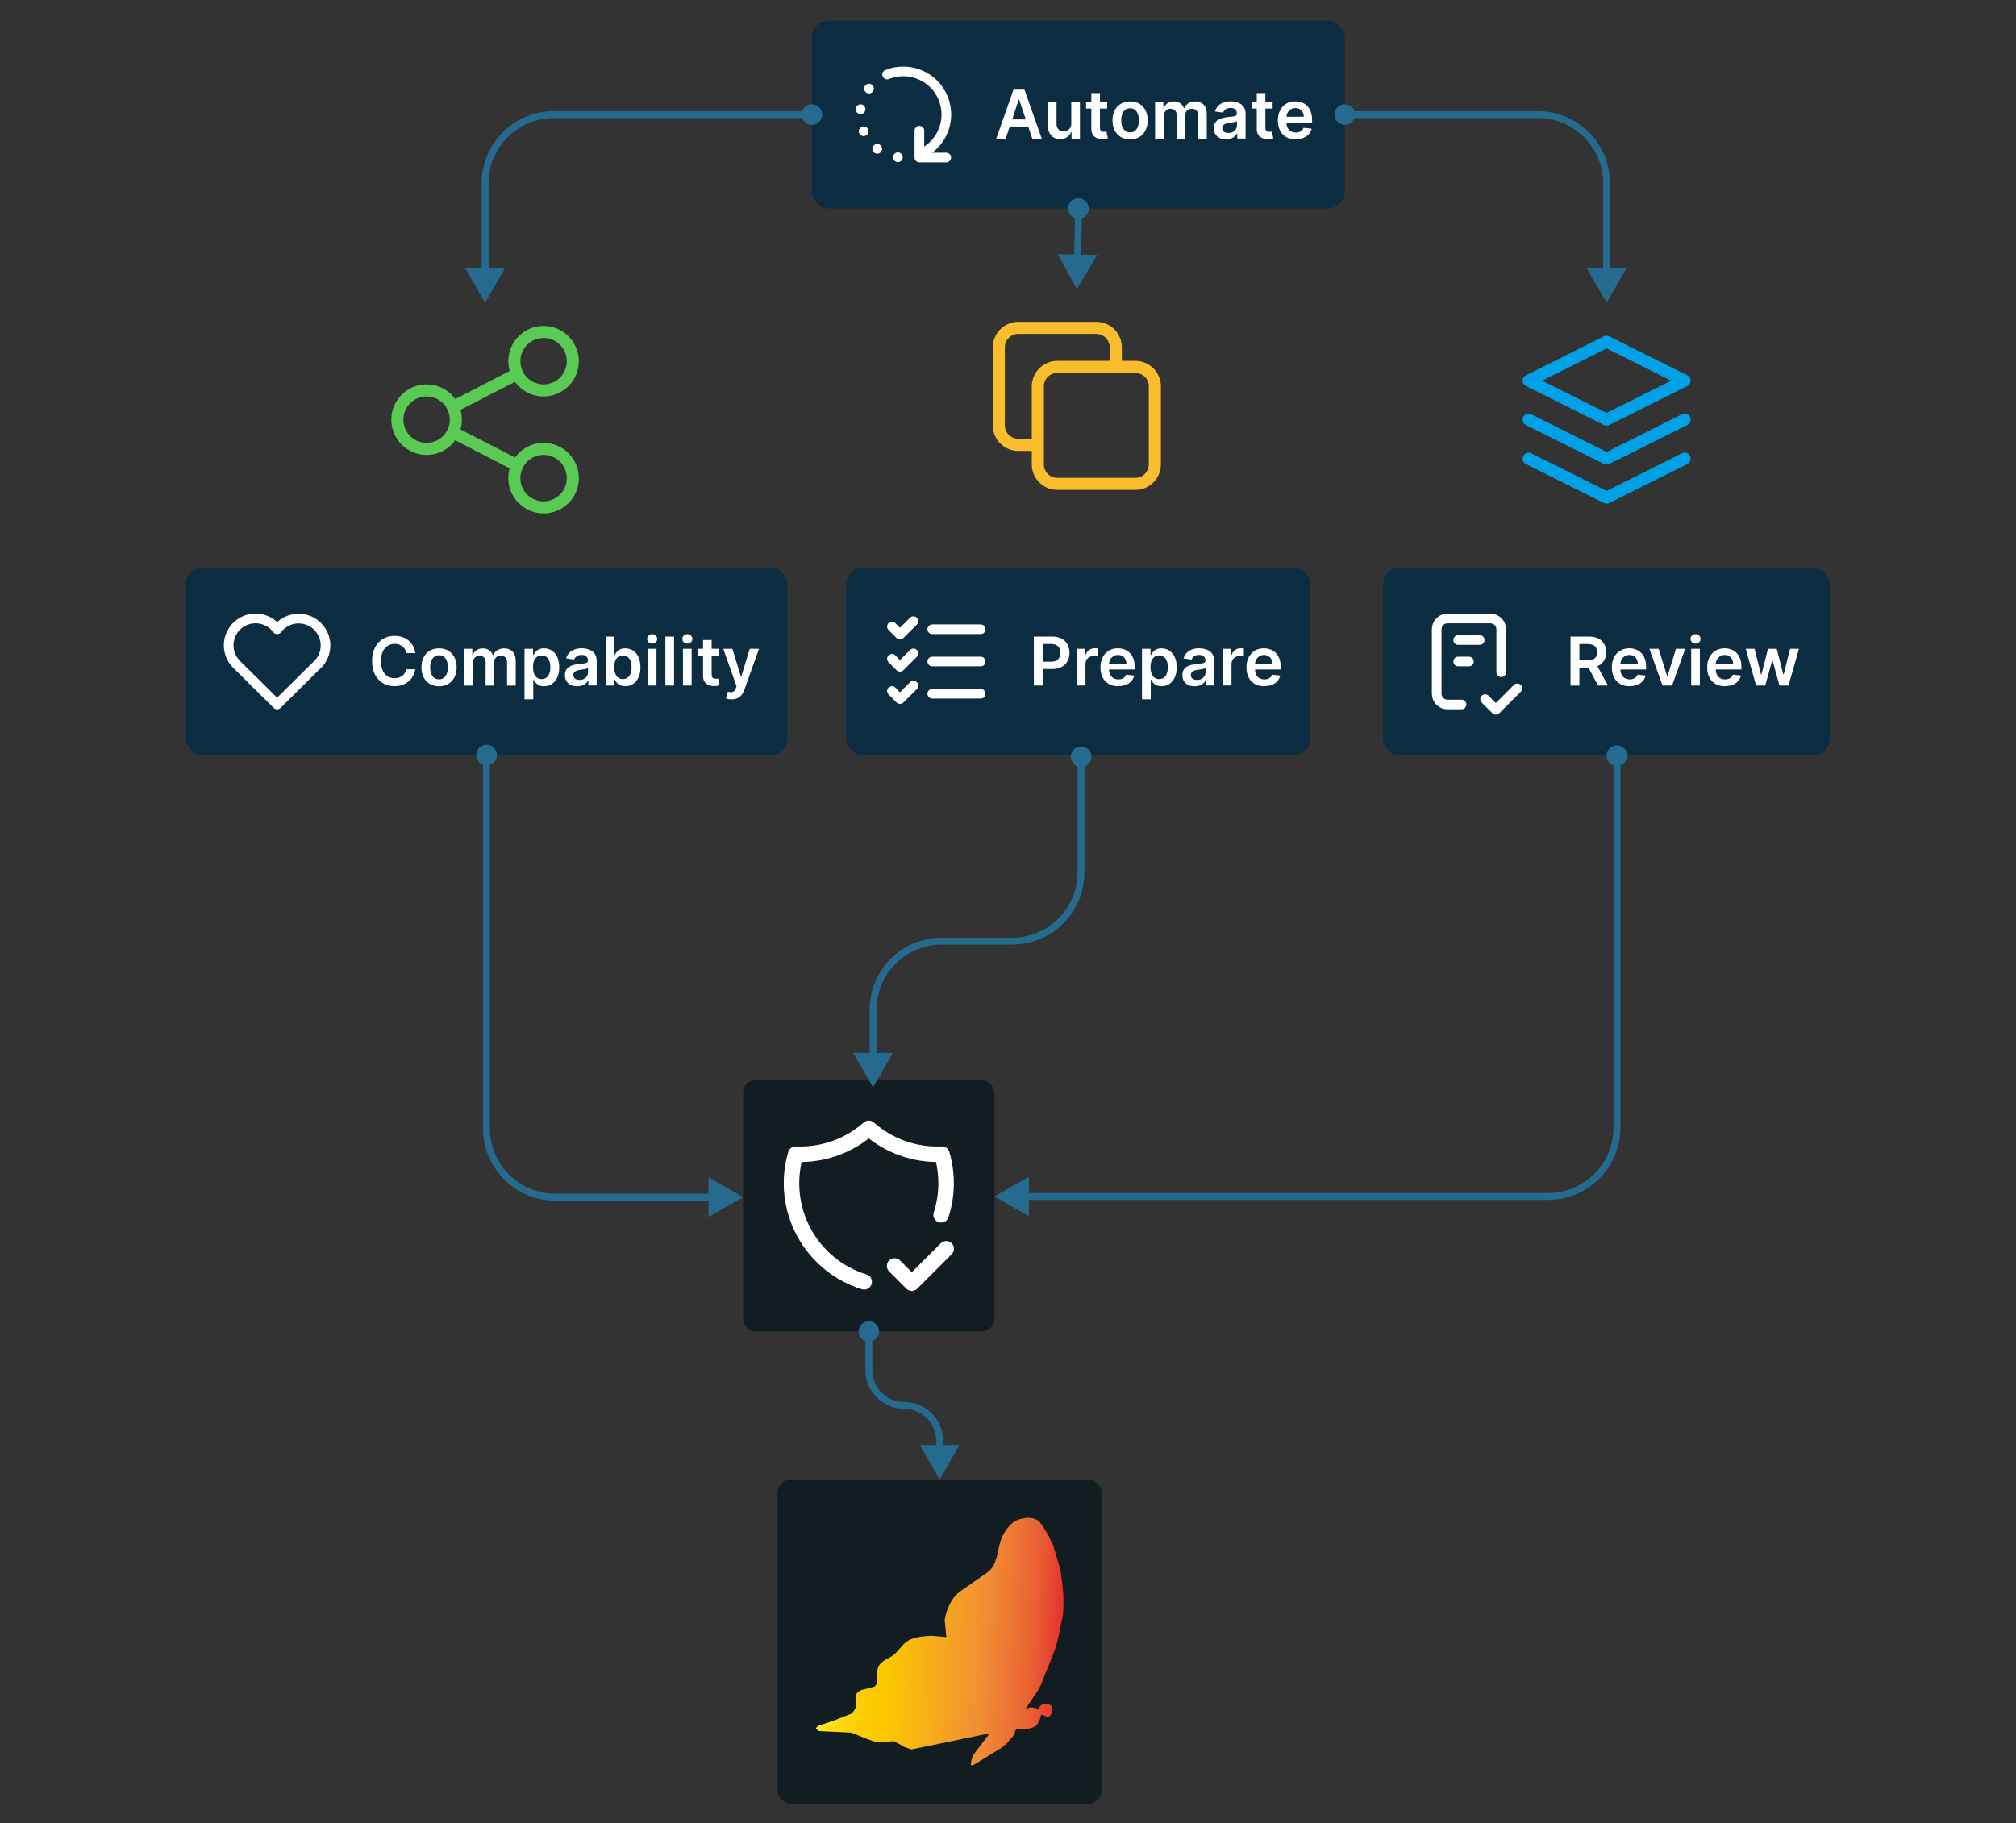 <svg xmlns="http://www.w3.org/2000/svg" xmlns:xlink="http://www.w3.org/1999/xlink" id="a" viewBox="0 0 586 530"><rect x="0" y="0" width="586" height="530" fill="#333333" stroke="none"/><defs><style>.e{stroke:#fabd2e;stroke-width:3.51px;}.e,.f,.g,.h,.i,.j{fill:none;}.e,.f,.h,.i,.j{stroke-linecap:round;stroke-linejoin:round;}.f{stroke:#00a1e6;stroke-width:3.49px;}.k{fill:#fff;}.l{fill:url(#d);}.m{fill:#246b8f;}.n{clip-path:url(#b);}.h{stroke:#59ca53;stroke-width:3.51px;}.o{fill:#0c2c41;}.i{stroke-width:2.81px;}.i,.j{stroke:#fff;}.p{clip-path:url(#c);}.q{fill:#121d21;}.j{stroke-width:4.5px;}</style><clipPath id="b"><rect class="g" x="433" y="88" width="68" height="68"></rect></clipPath><clipPath id="c"><rect class="g" x="279" y="84" width="68" height="68"></rect></clipPath><linearGradient id="d" x1="238.73" y1="57.67" x2="308.51" y2="53.75" gradientTransform="translate(0 532) scale(1 -1)" gradientUnits="userSpaceOnUse"><stop offset="0" stop-color="#ffef26"></stop><stop offset=".02" stop-color="#ffea21"></stop><stop offset=".1" stop-color="#fed70f"></stop><stop offset=".19" stop-color="#fdcc04"></stop><stop offset=".28" stop-color="#fdc800"></stop><stop offset=".67" stop-color="#f18f34"></stop><stop offset=".89" stop-color="#e95f32"></stop><stop offset="1" stop-color="#e3312d"></stop></linearGradient></defs><rect class="o" x="236" y="6" width="154.9" height="54.61" rx="4.9" ry="4.9"></rect><path class="i" d="M257.86,21.66c3.09-1.24,6.54-1.21,9.6.09,3.06,1.3,5.48,3.77,6.72,6.86,1.24,3.09,1.21,6.54-.1,9.6-1.3,3.06-3.77,5.48-6.86,6.72M267.24,37.99v7.81h7.81M252.6,25.74v.02M250.15,31.74v.02M251.04,38.15v.02M254.99,43.26v.02M260.99,45.71v.02"></path><path class="k" d="M292.34,40.31h-2.76l5.02-14.25h3.19l5.02,14.25h-2.76l-3.81-11.33h-.11l-3.8,11.33ZM292.43,34.72h7.51v2.07h-7.51v-2.07ZM311.39,35.81v-6.19h2.52v10.69h-2.44v-1.9h-.11c-.24.6-.64,1.09-1.19,1.47-.55.38-1.22.57-2.02.57-.7,0-1.32-.16-1.86-.47-.53-.32-.95-.77-1.25-1.37-.3-.6-.45-1.33-.45-2.18v-6.81h2.52v6.42c0,.68.19,1.22.56,1.61.37.4.86.6,1.46.6.37,0,.73-.09,1.08-.27.35-.18.63-.45.86-.81.23-.36.34-.81.34-1.36ZM321.83,29.62v1.95h-6.14v-1.95h6.14ZM317.21,27.06h2.52v10.03c0,.34.05.6.15.78.11.18.25.3.42.36.17.06.36.1.57.1.16,0,.3-.01.43-.03.13-.02.24-.04.31-.06l.42,1.97c-.13.05-.33.1-.58.15-.25.06-.55.09-.9.1-.63.02-1.2-.08-1.7-.29-.51-.21-.91-.54-1.2-.99-.29-.45-.44-1-.43-1.67v-10.45ZM328.49,40.52c-1.04,0-1.95-.23-2.71-.69-.77-.46-1.36-1.1-1.78-1.93-.42-.83-.63-1.79-.63-2.89s.21-2.07.63-2.9c.42-.83,1.02-1.48,1.78-1.93.77-.46,1.67-.69,2.71-.69s1.95.23,2.71.69c.77.46,1.36,1.1,1.77,1.93.42.83.63,1.8.63,2.9s-.21,2.07-.63,2.89c-.42.83-1.01,1.47-1.77,1.93-.77.46-1.67.69-2.71.69ZM328.5,38.5c.57,0,1.04-.16,1.42-.47.38-.32.66-.74.85-1.27.19-.53.29-1.12.29-1.77s-.1-1.25-.29-1.77c-.18-.53-.47-.96-.85-1.27-.38-.32-.85-.47-1.42-.47s-1.06.16-1.45.47c-.38.32-.67.74-.86,1.27-.19.53-.28,1.12-.28,1.77s.09,1.24.28,1.77c.19.53.48.95.86,1.27.39.31.87.47,1.45.47ZM335.75,40.31v-10.69h2.41v1.82h.12c.22-.61.59-1.09,1.11-1.43.51-.35,1.13-.52,1.84-.52s1.33.18,1.83.53c.5.35.85.82,1.06,1.43h.11c.24-.59.64-1.07,1.2-1.42.57-.36,1.24-.54,2.01-.54.98,0,1.79.31,2.41.93.62.62.93,1.53.93,2.72v7.17h-2.52v-6.78c0-.66-.18-1.15-.53-1.45-.35-.31-.78-.47-1.29-.47-.61,0-1.08.19-1.43.57-.34.38-.51.87-.51,1.47v6.67h-2.47v-6.89c0-.55-.17-.99-.5-1.32-.33-.33-.76-.49-1.29-.49-.36,0-.69.09-.99.28-.3.18-.53.44-.71.77-.18.33-.26.71-.26,1.15v6.5h-2.52ZM356.41,40.52c-.68,0-1.29-.12-1.83-.36-.54-.25-.96-.61-1.28-1.09-.31-.48-.47-1.07-.47-1.77,0-.6.11-1.1.33-1.5.22-.39.53-.71.91-.95.38-.24.82-.42,1.3-.54.49-.13.99-.22,1.51-.27.63-.06,1.14-.12,1.52-.17.39-.06.67-.14.85-.25.18-.12.27-.29.27-.54v-.04c0-.52-.15-.93-.47-1.22-.31-.29-.76-.43-1.34-.43-.62,0-1.11.13-1.47.4-.36.27-.6.59-.72.95l-2.35-.33c.18-.65.49-1.19.92-1.63.43-.44.95-.77,1.57-.99.62-.22,1.3-.33,2.05-.33.51,0,1.03.06,1.54.18.51.12.98.32,1.4.6.42.27.76.65,1.02,1.12.26.47.39,1.06.39,1.77v7.15h-2.42v-1.47h-.08c-.15.3-.37.58-.65.83-.27.26-.62.46-1.04.62-.41.15-.9.23-1.45.23ZM357.06,38.67c.51,0,.94-.1,1.32-.3.37-.2.66-.47.86-.81.2-.33.31-.7.31-1.09v-1.26c-.08.07-.21.13-.4.18-.19.06-.39.1-.63.15-.23.04-.46.08-.69.11-.23.03-.42.06-.59.08-.38.05-.71.13-1.01.25-.3.12-.53.28-.7.49-.17.2-.26.47-.26.79,0,.46.17.81.51,1.05.34.24.77.35,1.29.35ZM369.92,29.62v1.95h-6.14v-1.95h6.14ZM365.29,27.06h2.52v10.03c0,.34.05.6.15.78.11.18.25.3.42.36.17.06.36.1.57.1.16,0,.3-.01.43-.03.14-.02.24-.04.31-.06l.43,1.97c-.14.05-.33.1-.58.15-.25.06-.55.09-.9.1-.63.02-1.2-.08-1.7-.29-.51-.21-.91-.54-1.2-.99-.29-.45-.44-1-.43-1.67v-10.45ZM376.64,40.52c-1.07,0-2-.22-2.78-.67-.77-.45-1.37-1.09-1.79-1.91-.42-.83-.63-1.8-.63-2.92s.21-2.06.63-2.89c.42-.84,1.01-1.48,1.77-1.95.76-.47,1.64-.7,2.67-.7.66,0,1.28.11,1.86.32.59.21,1.11.53,1.56.97.45.44.81,1,1.07,1.68.26.68.39,1.48.39,2.42v.77h-8.76v-1.7h6.35c0-.48-.11-.91-.31-1.29-.2-.38-.49-.68-.86-.9-.36-.22-.78-.33-1.27-.33-.52,0-.97.13-1.36.38-.39.25-.69.57-.91.97-.21.4-.32.84-.33,1.32v1.48c0,.62.11,1.15.34,1.6.23.44.54.78.95,1.02.41.23.89.35,1.43.35.37,0,.7-.05.99-.15.3-.11.55-.26.77-.47.22-.2.38-.46.49-.76l2.35.26c-.15.62-.43,1.16-.85,1.63-.41.46-.94.82-1.59,1.07-.65.25-1.38.38-2.21.38Z"></path><path class="h" d="M131.65,118.32l18.7-9.63M131.65,125.68l18.7,9.63M115.5,122c0,2.25.9,4.42,2.49,6.01,1.59,1.59,3.76,2.49,6.01,2.49s4.42-.9,6.01-2.49,2.49-3.76,2.49-6.01-.9-4.42-2.49-6.01c-1.59-1.59-3.76-2.49-6.01-2.49s-4.42.9-6.01,2.49c-1.59,1.59-2.49,3.76-2.49,6.01ZM149.5,105c0,2.25.9,4.42,2.49,6.01,1.59,1.59,3.76,2.49,6.01,2.49s4.42-.9,6.01-2.49c1.59-1.59,2.49-3.76,2.49-6.01s-.9-4.42-2.49-6.01c-1.59-1.59-3.76-2.49-6.01-2.49s-4.42.9-6.01,2.49c-1.59,1.59-2.49,3.76-2.49,6.01ZM149.5,139c0,2.25.9,4.42,2.49,6.01,1.59,1.59,3.76,2.49,6.01,2.49s4.42-.9,6.01-2.49,2.49-3.76,2.49-6.01-.9-4.42-2.49-6.01-3.76-2.49-6.01-2.49-4.42.9-6.01,2.49c-1.59,1.59-2.49,3.76-2.49,6.01Z"></path><g class="n"><path class="f" d="M444.33,122l22.67,11.33,22.67-11.33M444.33,133.34l22.67,11.33,22.67-11.33M467,99.34l-22.67,11.33,22.67,11.33,22.67-11.33-22.67-11.33Z"></path></g><g class="p"><path class="e" d="M324.33,106.66v-5.67c0-1.5-.6-2.94-1.66-4.01-1.06-1.06-2.5-1.66-4.01-1.66h-22.67c-1.5,0-2.95.6-4.01,1.66-1.06,1.06-1.66,2.5-1.66,4.01v22.67c0,1.5.6,2.94,1.66,4.01,1.06,1.06,2.5,1.66,4.01,1.66h5.67M301.67,112.33c0-1.5.6-2.94,1.66-4.01,1.06-1.06,2.5-1.66,4.01-1.66h22.67c1.5,0,2.94.6,4.01,1.66,1.06,1.06,1.66,2.5,1.66,4.01v22.67c0,1.5-.6,2.94-1.66,4.01-1.06,1.06-2.5,1.66-4.01,1.66h-22.67c-1.5,0-2.94-.6-4.01-1.66-1.06-1.06-1.66-2.5-1.66-4.01v-22.67Z"></path></g><rect class="q" x="216" y="314" width="73.08" height="73.08" rx="3.76" ry="3.76"></rect><path class="j" d="M251.19,372.65c-7.53-2.33-13.83-7.53-17.56-14.48-3.72-6.94-4.57-15.08-2.34-22.64,7.79.36,15.41-2.33,21.25-7.5,5.84,5.17,13.46,7.86,21.25,7.5,1.7,5.77,1.62,11.92-.23,17.65M260.04,368.04l5,5,10-10"></path><rect class="q" x="226" y="430.11" width="94.29" height="94.29" rx="4" ry="4"></rect><path class="l" d="M290.84,448c-.25.78-.35,1.23-.4,1.44-.03.11-.05.23-.07.34l-.22,1.1c-.2,1.03-.49,2.05-.86,3.04l-.15.41c-.43,1.15-1.22,2.16-2.27,2.89l-7.48,5.22c-1.19.83-2.17,1.88-2.87,3.1l-.02.04c-.91,1.55-1.53,3.24-1.84,4.99-.08.47-.07.95.04,1.41h0s.3,3.21.3,3.21h0c.04.19.16.74-.03.73l-4.18-.36c-1.43.05-2.85.2-4.25.44h-.02s-1.01.3-1.01.3c-1.1.32-2.08.91-2.85,1.71l-2.1,2.35c-.46.51-1,.95-1.61,1.3l-.77.45c-1.15.49-2.14,1.28-2.84,2.27v.02s-.23.88-.23.88c-.04.18-.08.36-.09.54l-.1,1.12c-.01.18-.01.36,0,.53l.1.98c.02.23,0,.47-.1.68l-.25.63c-.06.16-.17.3-.3.42-.13.11-.29.2-.47.24l-2.78.71c-.5.08-.97.26-1.38.54-.41.27-.75.63-.99,1.04v.03s-.06.37-.06.37c-.06.4.09.42.11.74l.11,1.85s0,.02,0,.03c-.18.97-.71,1.85-1.51,2.49l-.03.02-5.35,2.09h0s-3.87,1.29-3.87,1.29c-.33.11-.61.31-.8.58l-.2.28s-.02.04-.01.07c0,.02.02.04.04.06l.87.63s.04.02.06.02l9.37.46h.03s4.21,1.71,4.21,1.71l3.03,1.08s.03,0,.04,0l5.09-.31s.04,0,.06.01l3.08,1.73h.02s1.84.65,1.84.65c.02,0,.04,0,.06,0l22.48-4.64s.04,0,.06,0c.02,0,.03.02.05.03.01.02.02.03.02.05,0,.02,0,.04-.02.05l-4.22,5.59c-.27.36-.48.75-.62,1.17l-.27.79c-.18.54-.46,1.76.11,1.6l.21-.05c.17-.04.34-.11.48-.21l7.68-4.72c.63-.41,1.2-.88,1.72-1.42l1.74-1.97c.36-.4.6-.89.68-1.41.03-.18.1-.36.2-.52h0c.04-.07.09-.12.15-.15.06-.03.13-.05.2-.05l2.17.12c-.87-.04.08-.02.52-.06h.02s2.11-.66,2.11-.66c.46-.14.85-.43,1.11-.8h0s.67-1.31.67-1.31c.08-.15.14-.3.17-.46l.2-.82c.07-.21.15-.29.43-.17l1.08.42c.16.07.34.09.51.08.18-.01.35-.07.49-.16l.14-.11c.39-.45.64-.98.71-1.55.02-.13.02-.27-.02-.4l-.13-.49c-.04-.16-.12-.32-.23-.46-.11-.14-.25-.25-.4-.34-.46-.22-.97-.29-1.48-.23-.16.01-.31.05-.45.1h-.01s-.43.22-.43.22c-.19.09-.35.22-.48.38l-.26.46c-.1.36-.47.32-.73.17h-.02s-.79-.23-.79-.23c-.43-.1-.89-.1-1.32.01h-.02s-.66.27-.66.27c-.03,0-.07,0-.1,0-.03-.01-.06-.03-.08-.05-.02-.02-.03-.05-.03-.09,0-.03,0-.06.03-.09l3.08-4.55c.5-.74.92-1.53,1.25-2.35l3.87-9.6c.39-1.1.71-2.22.96-3.35.27-.97.48-1.95.63-2.94l.87-4.2h0c.24-2.68.22-5.37-.06-8.04l-.69-5.18h0s-2.08-6.93-2.08-6.93c-.15-.44-1.17-2.31-1.28-2.77v-.02s-1.64-2.67-1.64-2.67c-.44-.72-1.01-1.37-1.67-1.92h-.01s-.35-.22-.35-.22h0c-.9-.4-1.89-.56-2.88-.47h-.01s-1.41.27-1.41.27c-1.08.2-2.06.7-2.84,1.42h0c-1.5,1.41-2.6,3.14-3.21,5.03Z"></path><rect class="o" x="54" y="165" width="174.9" height="54.61" rx="4.9" ry="4.9"></rect><path class="i" d="M92.27,193.2l-11.72,11.61-11.72-11.61c-.77-.75-1.38-1.66-1.79-2.66-.41-1-.6-2.07-.57-3.15.03-1.08.28-2.14.74-3.11.46-.98,1.11-1.85,1.93-2.56.81-.71,1.76-1.25,2.79-1.57,1.03-.32,2.11-.43,3.19-.32,1.07.12,2.11.45,3.05.99.94.54,1.75,1.26,2.4,2.12.65-.86,1.46-1.58,2.4-2.1.94-.53,1.97-.86,3.04-.97,1.07-.11,2.15,0,3.17.33s1.97.86,2.78,1.57c.81.71,1.46,1.58,1.92,2.55.46.97.71,2.03.74,3.1.03,1.07-.16,2.14-.56,3.14-.4,1-1,1.9-1.77,2.65"></path><path class="k" d="M120.71,189.87h-2.6c-.07-.43-.21-.81-.41-1.14-.2-.33-.45-.62-.75-.85-.3-.23-.63-.4-1.02-.52-.38-.12-.78-.18-1.22-.18-.77,0-1.46.19-2.06.58-.6.38-1.07.95-1.4,1.7-.34.74-.51,1.65-.51,2.72s.17,2.01.51,2.75c.34.74.81,1.3,1.4,1.68.6.38,1.28.56,2.05.56.43,0,.82-.06,1.2-.17.38-.12.71-.29,1.01-.51.3-.22.56-.5.76-.82.21-.32.35-.7.43-1.11h2.6c-.1.69-.31,1.33-.63,1.92-.32.59-.74,1.12-1.26,1.57-.52.45-1.13.8-1.82,1.06-.7.25-1.47.38-2.32.38-1.25,0-2.37-.29-3.35-.87-.98-.58-1.76-1.42-2.32-2.51-.57-1.1-.85-2.41-.85-3.94s.29-2.85.86-3.94c.57-1.09,1.35-1.93,2.33-2.51.98-.58,2.1-.87,3.34-.87.79,0,1.53.11,2.21.33.68.22,1.29.55,1.82.98.53.43.97.95,1.32,1.57.35.62.57,1.32.68,2.12ZM127.62,199.51c-1.04,0-1.95-.23-2.71-.69-.77-.46-1.36-1.1-1.78-1.93-.42-.83-.63-1.79-.63-2.89s.21-2.07.63-2.9c.42-.83,1.02-1.47,1.78-1.93.76-.46,1.67-.69,2.71-.69s1.95.23,2.71.69c.76.46,1.36,1.1,1.77,1.93.42.83.63,1.8.63,2.9s-.21,2.07-.63,2.89c-.42.83-1.01,1.47-1.77,1.93-.77.46-1.67.69-2.71.69ZM127.63,197.5c.57,0,1.04-.16,1.42-.47.38-.32.66-.74.85-1.27.19-.53.29-1.12.29-1.77s-.1-1.25-.29-1.77c-.18-.53-.47-.96-.85-1.27-.38-.32-.85-.47-1.42-.47s-1.06.16-1.45.47c-.38.32-.67.74-.86,1.27-.19.53-.28,1.12-.28,1.77s.09,1.24.28,1.77c.19.53.47.95.86,1.27.39.31.87.47,1.45.47ZM134.88,199.31v-10.69h2.41v1.82h.12c.22-.61.59-1.09,1.11-1.43.51-.35,1.13-.52,1.84-.52s1.33.18,1.83.53c.5.35.85.82,1.06,1.43h.11c.24-.59.64-1.07,1.2-1.42.57-.36,1.24-.54,2.01-.54.98,0,1.79.31,2.41.93.62.62.93,1.53.93,2.72v7.17h-2.53v-6.78c0-.66-.18-1.15-.53-1.46-.35-.31-.78-.47-1.29-.47-.61,0-1.08.19-1.43.57-.34.38-.51.86-.51,1.47v6.67h-2.47v-6.89c0-.55-.17-.99-.5-1.32-.33-.33-.76-.49-1.29-.49-.36,0-.69.09-.99.28-.3.18-.53.44-.71.77-.18.33-.26.71-.26,1.15v6.5h-2.52ZM152.46,203.31v-14.69h2.48v1.77h.15c.13-.26.31-.54.55-.83.24-.3.56-.55.96-.76.4-.21.92-.32,1.54-.32.82,0,1.57.21,2.23.63.67.42,1.2,1.04,1.59,1.86.39.82.59,1.82.59,3.01s-.19,2.17-.58,2.99-.91,1.45-1.57,1.88c-.66.43-1.41.65-2.25.65-.61,0-1.12-.1-1.52-.31-.4-.2-.73-.45-.97-.74-.24-.29-.43-.57-.56-.83h-.1v5.69h-2.52ZM154.93,193.96c0,.69.1,1.3.29,1.82.2.52.49.92.86,1.22.38.29.83.43,1.36.43s1.02-.15,1.4-.44c.38-.3.66-.71.85-1.23.2-.52.29-1.12.29-1.79s-.09-1.25-.29-1.77c-.19-.51-.47-.92-.85-1.21-.38-.29-.84-.44-1.4-.44s-.99.14-1.37.42c-.38.28-.66.68-.86,1.19-.19.51-.28,1.11-.28,1.8ZM167.79,199.52c-.68,0-1.29-.12-1.83-.36-.54-.25-.96-.61-1.28-1.09-.31-.48-.47-1.07-.47-1.77,0-.6.11-1.1.33-1.5.22-.39.53-.71.91-.95.38-.24.82-.42,1.3-.54.49-.13.99-.22,1.51-.27.63-.07,1.13-.12,1.52-.17.39-.06.67-.14.85-.25.18-.12.27-.29.27-.54v-.04c0-.52-.16-.93-.47-1.22-.31-.29-.76-.43-1.34-.43-.62,0-1.11.14-1.47.4-.36.27-.6.59-.72.95l-2.35-.33c.19-.65.49-1.19.92-1.63.43-.44.95-.77,1.57-.99.62-.22,1.3-.33,2.05-.33.51,0,1.03.06,1.54.18.51.12.98.32,1.4.6.42.27.76.65,1.02,1.12.26.47.39,1.07.39,1.78v7.15h-2.42v-1.47h-.08c-.15.3-.37.58-.65.84-.27.26-.62.46-1.04.62-.41.15-.9.23-1.45.23ZM168.44,197.67c.51,0,.94-.1,1.32-.3.37-.2.66-.47.86-.81.2-.33.31-.7.31-1.09v-1.26c-.08.07-.21.13-.4.18-.18.06-.39.1-.63.15-.23.04-.46.08-.69.11-.23.03-.42.06-.59.08-.38.05-.71.13-1.01.25-.3.12-.53.28-.7.49-.17.2-.26.47-.26.79,0,.46.17.81.51,1.05.34.24.77.35,1.29.35ZM176.07,199.31v-14.25h2.52v5.33h.1c.13-.26.31-.54.55-.83.24-.3.56-.55.96-.76.4-.21.92-.32,1.55-.32.82,0,1.57.21,2.23.63.67.42,1.2,1.04,1.59,1.86.39.82.59,1.82.59,3.01s-.19,2.17-.58,2.99-.91,1.45-1.57,1.88c-.66.43-1.41.65-2.25.65-.61,0-1.12-.1-1.52-.31-.4-.2-.73-.45-.97-.74-.24-.29-.43-.57-.56-.83h-.15v1.68h-2.48ZM178.54,193.96c0,.69.1,1.3.29,1.82.2.52.49.92.86,1.22.38.29.83.43,1.36.43s1.02-.15,1.4-.44c.38-.3.66-.71.85-1.23.19-.52.29-1.12.29-1.79s-.1-1.25-.28-1.77c-.19-.51-.47-.92-.85-1.21-.38-.29-.84-.44-1.41-.44s-.99.14-1.37.42c-.38.28-.66.68-.86,1.19-.19.51-.29,1.11-.29,1.8ZM188.3,199.31v-10.69h2.52v10.69h-2.52ZM189.57,187.1c-.4,0-.74-.13-1.03-.4-.29-.27-.43-.59-.43-.97s.14-.7.43-.97c.29-.27.63-.4,1.03-.4s.75.13,1.03.4c.29.26.43.59.43.97s-.14.7-.43.97c-.28.26-.63.4-1.03.4ZM195.93,185.06v14.25h-2.52v-14.25h2.52ZM198.52,199.31v-10.69h2.52v10.69h-2.52ZM199.79,187.1c-.4,0-.74-.13-1.03-.4-.29-.27-.43-.59-.43-.97s.14-.7.43-.97c.29-.27.63-.4,1.03-.4s.75.13,1.03.4c.29.26.43.59.43.97s-.14.7-.43.97c-.28.26-.63.4-1.03.4ZM208.97,188.62v1.95h-6.14v-1.95h6.14ZM204.34,186.06h2.52v10.03c0,.34.05.6.15.78.11.18.25.3.42.36.17.07.36.1.57.1.16,0,.3-.01.43-.03.13-.02.24-.04.31-.06l.43,1.97c-.14.05-.33.1-.58.15-.25.06-.55.09-.9.1-.63.02-1.2-.08-1.7-.29-.51-.21-.91-.54-1.2-.99-.29-.45-.44-1-.43-1.67v-10.45ZM212.64,203.31c-.34,0-.66-.03-.95-.08-.29-.05-.52-.11-.69-.18l.59-1.96c.37.11.69.16.98.15.29,0,.54-.1.76-.27.22-.17.41-.46.56-.86l.22-.58-3.88-10.91h2.67l2.46,8.07h.11l2.47-8.07h2.68l-4.28,11.98c-.2.57-.46,1.05-.79,1.45-.33.41-.73.72-1.21.93-.47.22-1.04.33-1.7.33Z"></path><rect class="o" x="246" y="165" width="134.9" height="54.61" rx="4.9" ry="4.9"></rect><path class="i" d="M259.27,182.15l2.34,2.34,3.91-3.91M259.27,191.52l2.34,2.34,3.91-3.91M259.27,200.9l2.34,2.34,3.91-3.91M270.99,182.93h14.06M270.99,192.31h14.06M270.99,201.68h14.06"></path><path class="k" d="M300.51,199.31v-14.25h5.34c1.1,0,2.01.21,2.76.61.75.41,1.31.97,1.69,1.68.39.71.58,1.52.58,2.42s-.19,1.73-.58,2.43c-.39.71-.95,1.27-1.71,1.68-.75.4-1.68.61-2.78.61h-3.54v-2.12h3.19c.64,0,1.16-.11,1.57-.33.41-.22.71-.53.9-.92.2-.39.3-.84.3-1.34s-.1-.95-.3-1.34c-.2-.39-.5-.68-.91-.9-.41-.22-.93-.33-1.58-.33h-2.36v12.09h-2.58ZM313.01,199.31v-10.69h2.44v1.78h.11c.2-.62.53-1.09,1-1.43.48-.34,1.02-.51,1.63-.51.14,0,.3,0,.47.02.18,0,.32.02.44.05v2.32c-.11-.04-.28-.07-.51-.1-.23-.03-.45-.05-.66-.05-.46,0-.87.1-1.24.3-.36.19-.65.47-.86.81-.21.35-.31.75-.31,1.2v6.28h-2.52ZM325.07,199.51c-1.07,0-2-.22-2.78-.67-.77-.45-1.37-1.09-1.79-1.91-.42-.83-.63-1.8-.63-2.92s.21-2.06.63-2.89c.42-.83,1.01-1.48,1.77-1.95.76-.47,1.64-.7,2.66-.7.66,0,1.28.11,1.87.32.59.21,1.11.53,1.56.97.45.44.81,1,1.07,1.68.26.68.39,1.48.39,2.42v.77h-8.76v-1.7h6.35c0-.48-.11-.91-.31-1.29-.2-.38-.49-.68-.86-.9-.36-.22-.78-.33-1.27-.33-.51,0-.97.12-1.36.38-.39.25-.69.57-.91.97-.21.4-.32.84-.33,1.31v1.48c0,.62.11,1.15.34,1.6.23.44.55.78.95,1.02.41.23.89.35,1.43.35.37,0,.7-.05.99-.15.3-.11.55-.26.77-.47.22-.2.38-.46.49-.76l2.35.26c-.15.62-.43,1.16-.85,1.63-.41.46-.94.82-1.59,1.07-.64.25-1.38.38-2.21.38ZM331.95,203.31v-14.69h2.48v1.77h.15c.13-.26.31-.54.55-.83.24-.3.56-.55.96-.76.4-.21.92-.32,1.54-.32.83,0,1.57.21,2.23.63.67.42,1.2,1.04,1.59,1.86.39.82.59,1.82.59,3.01s-.19,2.17-.58,2.99c-.39.82-.91,1.45-1.57,1.88-.66.43-1.42.65-2.25.65-.61,0-1.12-.1-1.52-.31-.4-.2-.73-.45-.97-.74-.24-.29-.43-.57-.56-.83h-.1v5.69h-2.52ZM334.42,193.96c0,.69.1,1.3.29,1.82.2.52.48.92.86,1.22.38.29.83.43,1.36.43s1.02-.15,1.4-.44c.38-.3.66-.71.85-1.23.2-.52.29-1.12.29-1.79s-.1-1.25-.29-1.77c-.19-.51-.47-.92-.85-1.21-.38-.29-.84-.44-1.4-.44s-.99.14-1.37.42c-.38.28-.66.68-.86,1.19-.19.51-.28,1.11-.28,1.8ZM347.27,199.52c-.68,0-1.29-.12-1.83-.36-.54-.25-.96-.61-1.28-1.09-.31-.48-.47-1.07-.47-1.77,0-.6.11-1.1.33-1.5.22-.39.53-.71.91-.95.38-.24.82-.42,1.3-.54.49-.13.99-.22,1.51-.27.63-.07,1.13-.12,1.52-.17.39-.06.67-.14.85-.25.18-.12.27-.29.27-.54v-.04c0-.52-.16-.93-.47-1.22-.31-.29-.76-.43-1.34-.43-.62,0-1.11.14-1.47.4-.36.27-.6.59-.72.95l-2.35-.33c.19-.65.49-1.19.92-1.63.43-.44.95-.77,1.57-.99.62-.22,1.3-.33,2.05-.33.52,0,1.03.06,1.54.18.51.12.98.32,1.4.6.42.27.76.65,1.02,1.12.26.47.39,1.07.39,1.78v7.15h-2.42v-1.47h-.08c-.15.3-.37.58-.65.84-.27.26-.62.46-1.04.62-.41.15-.9.23-1.45.23ZM347.93,197.67c.51,0,.94-.1,1.32-.3.37-.2.66-.47.86-.81.2-.33.31-.7.31-1.09v-1.26c-.08.07-.21.13-.4.18-.18.06-.39.1-.63.15-.23.04-.46.08-.69.11-.23.03-.42.06-.59.08-.38.05-.71.13-1.01.25-.3.12-.53.28-.7.49-.17.2-.26.47-.26.79,0,.46.17.81.51,1.05.34.24.77.35,1.29.35ZM355.45,199.31v-10.69h2.44v1.78h.11c.2-.62.53-1.09,1-1.43.48-.34,1.02-.51,1.64-.51.14,0,.3,0,.47.02.18,0,.32.02.44.05v2.32c-.11-.04-.28-.07-.51-.1-.23-.03-.45-.05-.66-.05-.46,0-.87.1-1.24.3-.36.19-.65.47-.86.81-.21.35-.31.75-.31,1.2v6.28h-2.52ZM367.51,199.51c-1.07,0-2-.22-2.78-.67-.77-.45-1.37-1.09-1.79-1.91-.42-.83-.63-1.8-.63-2.92s.21-2.06.63-2.89c.42-.83,1.01-1.48,1.77-1.95.76-.47,1.65-.7,2.67-.7.66,0,1.28.11,1.86.32.59.21,1.11.53,1.56.97.45.44.81,1,1.07,1.68.26.68.39,1.48.39,2.42v.77h-8.76v-1.7h6.35c0-.48-.11-.91-.31-1.29-.2-.38-.49-.68-.86-.9-.36-.22-.78-.33-1.27-.33-.52,0-.97.12-1.36.38-.39.25-.69.57-.91.97-.21.4-.32.84-.33,1.31v1.48c0,.62.11,1.15.34,1.6.23.44.54.78.95,1.02.41.23.89.35,1.43.35.37,0,.7-.05.99-.15.3-.11.56-.26.77-.47.22-.2.38-.46.49-.76l2.35.26c-.15.62-.43,1.16-.85,1.63-.41.46-.94.82-1.59,1.07-.64.25-1.38.38-2.21.38Z"></path><rect class="o" x="402" y="165" width="129.9" height="54.61" rx="4.9" ry="4.9"></rect><path class="i" d="M424.83,204.81h-4.09c-.83,0-1.62-.33-2.21-.92-.59-.59-.92-1.38-.92-2.21v-18.75c0-.83.33-1.62.92-2.21.59-.59,1.38-.91,2.21-.91h12.5c.83,0,1.62.33,2.21.91s.92,1.38.92,2.21v12.5M431.68,203.25l3.12,3.12,6.25-6.25M423.86,186.06h6.25M423.86,192.31h3.12"></path><path class="k" d="M456.51,199.31v-14.25h5.34c1.1,0,2.01.19,2.76.57.75.38,1.31.91,1.69,1.6.39.68.58,1.48.58,2.39s-.2,1.71-.59,2.38c-.38.67-.95,1.18-1.7,1.55-.75.36-1.67.54-2.77.54h-3.81v-2.14h3.46c.64,0,1.16-.09,1.57-.26.41-.18.71-.44.9-.79.2-.35.3-.77.3-1.28s-.1-.94-.3-1.29c-.2-.36-.5-.64-.91-.82-.41-.19-.93-.28-1.58-.28h-2.36v12.09h-2.58ZM463.87,192.85l3.53,6.46h-2.88l-3.46-6.46h2.82ZM473.72,199.51c-1.07,0-2-.22-2.78-.67-.77-.45-1.37-1.09-1.79-1.91-.42-.83-.63-1.8-.63-2.92s.21-2.06.63-2.89c.42-.83,1.01-1.48,1.77-1.95.76-.47,1.64-.7,2.67-.7.66,0,1.28.11,1.86.32.59.21,1.11.53,1.56.97.45.44.81,1,1.07,1.68.26.68.39,1.48.39,2.42v.77h-8.76v-1.7h6.35c0-.48-.11-.91-.31-1.29-.2-.38-.49-.68-.86-.9-.36-.22-.78-.33-1.27-.33-.51,0-.97.12-1.36.38-.39.25-.69.57-.91.97-.21.4-.32.84-.33,1.31v1.48c0,.62.11,1.15.34,1.6.23.44.54.78.95,1.02.41.23.89.35,1.43.35.37,0,.7-.05.99-.15.3-.11.55-.26.77-.47.22-.2.38-.46.49-.76l2.35.26c-.15.62-.43,1.16-.85,1.63-.41.46-.94.82-1.59,1.07-.65.25-1.38.38-2.21.38ZM489.84,188.62l-3.81,10.69h-2.78l-3.81-10.69h2.69l2.46,7.94h.11l2.46-7.94h2.68ZM491.58,199.31v-10.69h2.52v10.69h-2.52ZM492.85,187.1c-.4,0-.74-.13-1.03-.4-.29-.27-.43-.59-.43-.97s.14-.7.43-.97c.29-.27.63-.4,1.03-.4s.75.13,1.03.4c.29.26.43.59.43.97s-.14.7-.43.97c-.28.26-.63.4-1.03.4ZM501.43,199.51c-1.07,0-2-.22-2.78-.67-.77-.45-1.37-1.09-1.79-1.91-.42-.83-.63-1.8-.63-2.92s.21-2.06.63-2.89c.42-.83,1.01-1.48,1.77-1.95.76-.47,1.64-.7,2.67-.7.66,0,1.28.11,1.86.32.59.21,1.11.53,1.56.97.45.44.81,1,1.07,1.68.26.68.39,1.48.39,2.42v.77h-8.76v-1.7h6.35c0-.48-.11-.91-.31-1.29-.2-.38-.49-.68-.86-.9-.36-.22-.78-.33-1.27-.33-.52,0-.97.12-1.36.38-.39.25-.69.57-.91.97-.21.4-.32.84-.33,1.31v1.48c0,.62.11,1.15.34,1.6.23.44.54.78.95,1.02.41.23.89.35,1.43.35.37,0,.7-.05.99-.15.3-.11.55-.26.77-.47.22-.2.38-.46.49-.76l2.35.26c-.15.62-.43,1.16-.85,1.63-.41.46-.94.82-1.59,1.07-.65.25-1.38.38-2.21.38ZM510.46,199.31l-3.02-10.69h2.57l1.88,7.51h.1l1.92-7.51h2.54l1.92,7.47h.1l1.85-7.47h2.58l-3.03,10.69h-2.62l-2-7.22h-.15l-2,7.22h-2.63Z"></path><path class="m" d="M141.45,216.5c1.66,0,3,1.34,3,3,0,1.32-.86,2.45-2.05,2.84v105.7c0,10.49,8.51,19,19,19h44.55v-4.77l10,5.77-10,5.77v-4.77h-44.55c-11.6,0-21-9.4-21-21v-105.73c-1.14-.43-1.95-1.52-1.95-2.81,0-1.66,1.34-3,3-3Z"></path><path class="m" d="M314.27,217c1.66,0,3,1.34,3,3,0,1.32-.86,2.45-2.05,2.84v30.76c0,11.6-9.4,21-21,21h-20.45c-10.49,0-19,8.51-19,19v12.5h4.77l-5.77,10-5.77-10h4.77v-12.5c0-11.6,9.4-21,21-21h20.45c10.49,0,19-8.51,19-19v-30.8c-1.14-.43-1.95-1.52-1.95-2.81,0-1.66,1.34-3,3-3Z"></path><path class="m" d="M470,216.7c1.66,0,3,1.34,3,3,0,1.31-.83,2.41-2,2.82v105.32c0,11.6-9.4,21-21,21h-150.92v4.77l-10-5.77,10-5.77v4.77h150.92c10.49,0,19-8.51,19-19v-105.32c-1.17-.41-2-1.52-2-2.82,0-1.66,1.34-3,3-3Z"></path><path class="m" d="M252.54,385.08c-1.11,0-2,.89-2,2s.89,2,2,2,2-.89,2-2-.89-2-2-2Z"></path><path class="m" d="M273.14,430.11l5.77-10h-11.55l5.77,10ZM250.54,387.08h1c0-.56.44-1,1-1v-2c-1.66,0-3,1.34-3,3h1ZM252.54,385.08v1c.56,0,1,.44,1,1h2c0-1.66-1.34-3-3-3v1ZM254.54,387.08h-1c0,.56-.44,1-1,1v2c1.66,0,3-1.34,3-3h-1ZM252.54,389.08v-1c-.56,0-1-.44-1-1h-2c0,1.66,1.34,3,3,3v-1ZM252.54,387.08h-1v2h2v-2h-1ZM252.54,389.08h-1v9.21h2v-9.21h-1ZM273.14,418.89h-1v2.21h2v-2.21h-1ZM262.84,408.59v1c5.14,0,9.3,4.16,9.3,9.3h2c0-6.24-5.06-11.3-11.3-11.3v1ZM252.54,398.29h-1c0,6.24,5.06,11.3,11.3,11.3v-2c-5.14,0-9.3-4.17-9.3-9.3h-1Z"></path><path class="m" d="M313.45,58.61c-1.11,0-2,.89-2,2s.89,2,2,2h0c1.11,0,2-.89,2-2s-.89-2-2-2Z"></path><path class="m" d="M313,84l5.97-9.88-11.54-.23,5.57,10.11ZM311.45,60.61h1c0-.56.44-1,1-1v-2c-1.66,0-3,1.34-3,3h1ZM313.45,58.61v1c.56,0,1,.44,1,1h2c0-1.66-1.34-3-3-3v1ZM315.45,60.61h-1c0,.56-.44,1-1,1v2c1.66,0,3-1.34,3-3h-1ZM313.45,62.61v-1h0v1s0,1,0,1h0v-1ZM313.45,62.61v-1c-.56,0-1-.44-1-1h-2c0,1.66,1.33,3,3,3v-1ZM313.45,60.61h-1c0,.71,0,1.37,0,2h1s1,0,1,0c0-.63,0-1.29,0-2h-1ZM313.45,62.61h-1c-.02,6.08-.15,8.6-.27,12.36l1,.03,1,.03c.12-3.74.25-6.3.27-12.42h-1Z"></path><path class="m" d="M390.9,31.31c-1.11,0-2,.89-2,2s.89,2,2,2,2-.89,2-2-.89-2-2-2Z"></path><path class="m" d="M467,88l5.77-10h-11.55l5.77,10ZM388.9,33.31h1c0-.56.44-1,1-1v-2c-1.66,0-3,1.34-3,3h1ZM390.9,31.31v1c.56,0,1,.44,1,1h2c0-1.66-1.34-3-3-3v1ZM392.9,33.31h-1c0,.56-.44,1-1,1v2c1.66,0,3-1.34,3-3h-1ZM390.9,35.31v-1c-.56,0-1-.44-1-1h-2c0,1.66,1.34,3,3,3v-1ZM390.9,33.31v1h2v-2h-2v1ZM392.9,33.31v1h54.1v-2h-54.1v1ZM467,53.31h-1v25.69h2v-25.69h-1ZM447,33.31v1c10.49,0,19,8.51,19,19h2c0-11.6-9.4-21-21-21v1Z"></path><path class="m" d="M236,31.31c-1.11,0-2,.89-2,2s.89,2,2,2,2-.89,2-2-.89-2-2-2Z"></path><path class="m" d="M141,88l5.77-10h-11.55l5.77,10ZM234,33.31h1c0-.56.44-1,1-1v-2c-1.66,0-3,1.34-3,3h1ZM236,31.31v1c.56,0,1,.44,1,1h2c0-1.66-1.34-3-3-3v1ZM238,33.31h-1c0,.56-.44,1-1,1v2c1.66,0,3-1.34,3-3h-1ZM236,35.31v-1c-.56,0-1-.44-1-1h-2c0,1.66,1.34,3,3,3v-1ZM236,33.31v-1h-2v2h2v-1ZM234,33.31v-1h-73v2h73v-1ZM141,53.31h-1v25.69h2v-25.69h-1ZM161,33.31v-1c-11.6,0-21,9.4-21,21h2c0-10.49,8.51-19,19-19v-1Z"></path></svg>